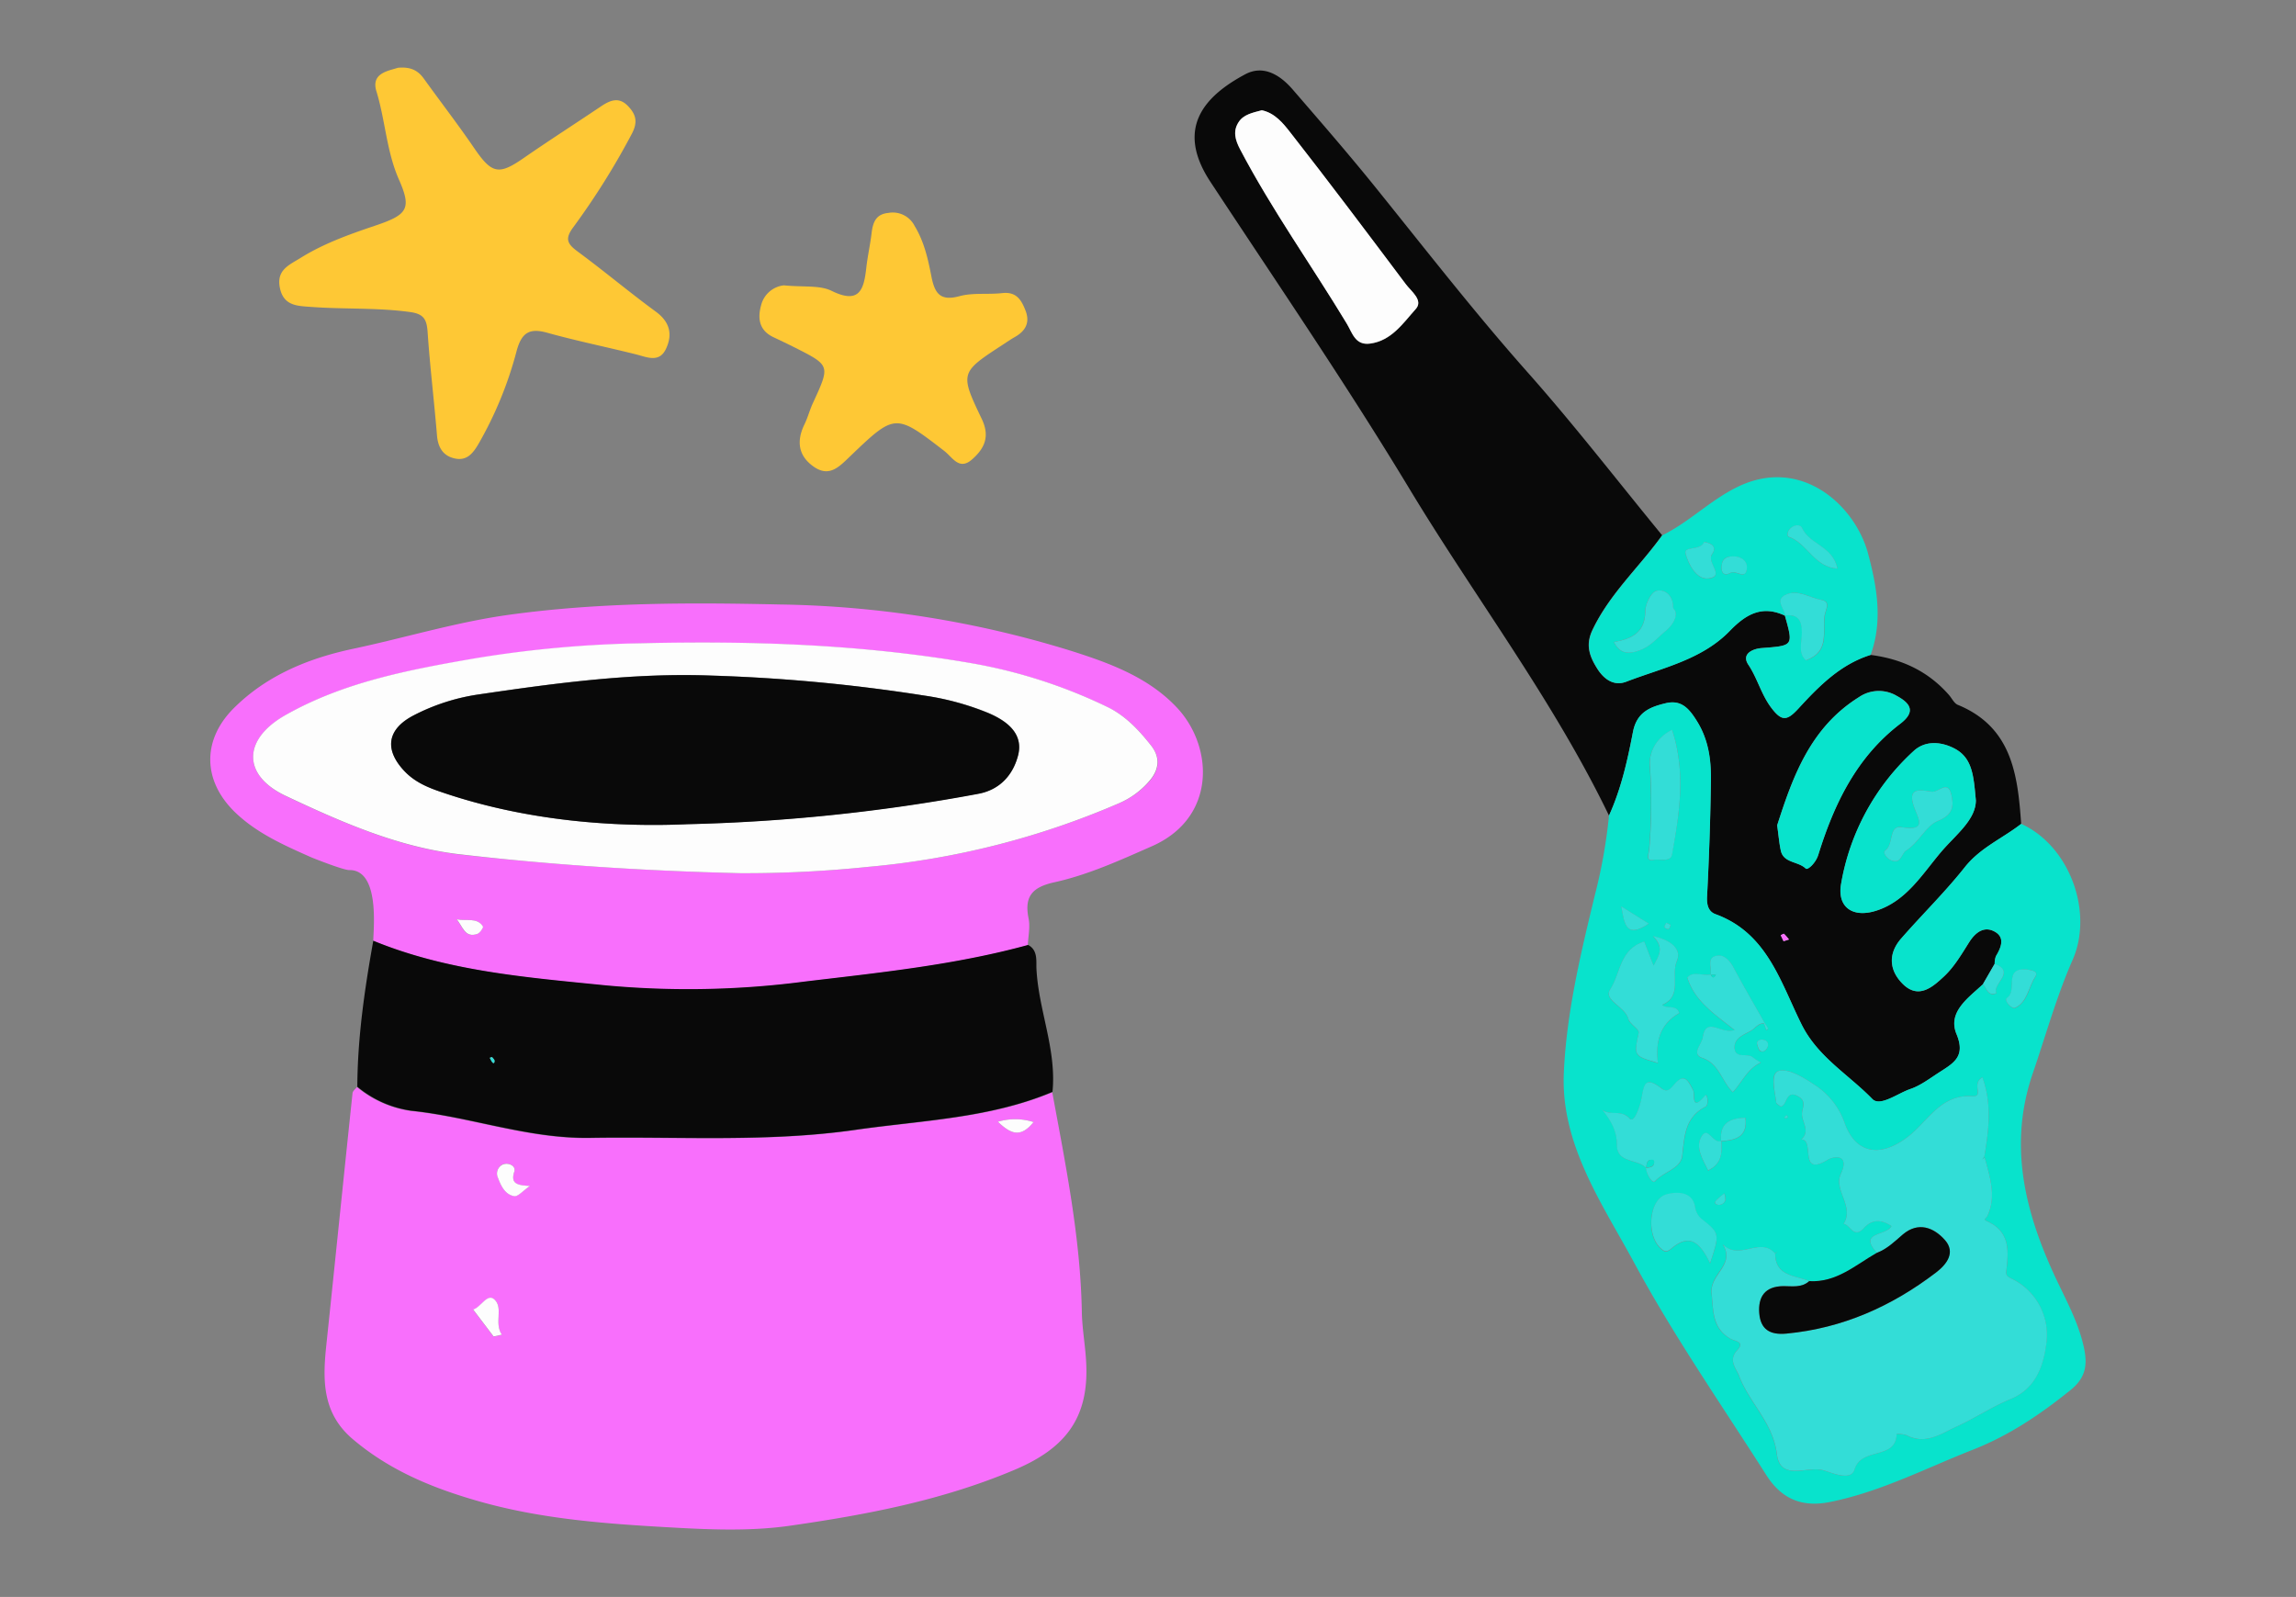 <svg id="Слой_1" data-name="Слой 1" xmlns="http://www.w3.org/2000/svg" viewBox="0 0 514.94 358.18"><rect x="0" y="0" width="514.94" height="358.18" fill="#808080" stroke="none"/><defs><style>.cls-1{fill:#f86ffc;}.cls-2{fill:#090909;}.cls-3{fill:#08e3cc;}.cls-4{fill:#fec835;}.cls-5{fill:#fdfdfd;}.cls-6{fill:#33ddd7;}</style></defs><path class="cls-1" d="M236,245c3,16.3,6.32,32.55,6.63,49.21.07,4,.86,7.95,1,11.93.48,12.16-4.92,18.82-16.11,23.54-16.16,6.83-33.11,10.05-50.22,12.51-9.25,1.34-18.73.87-28.11.33-14.18-.81-28.28-1.91-42.06-5.87-10.25-2.94-19.76-6.87-28-13.85-6.72-5.69-6.78-12.9-6-20.56,2-19,3.92-38,5.93-57,0-.5.67-1,1-1.42a24.2,24.2,0,0,0,12.11,5.37c13.46,1.4,26.21,6.3,40.11,6.08,19.88-.33,39.82,1,59.58-1.81C206.72,251.33,221.92,250.9,236,245ZM118.86,266c-2.6-.12-4.47-.31-3.5-3.28.38-1.18-1.18-2-2.5-1.6a2.22,2.22,0,0,0-1.19,3c.64,1.8,1.6,3.79,3.66,4.14C116.17,268.39,117.27,267.05,118.86,266Zm-8.15,33.8,1.84-.4c-1.77-2.62.39-5.94-1.62-7.87-1.63-1.58-3,1.69-4.81,2.22ZM231.8,251.67a13.48,13.48,0,0,0-8-.07C226.57,254.2,228.78,255.41,231.8,251.67Z"/><path class="cls-2" d="M360.86,182.93c-12.5-25.89-29.94-48.76-44.73-73.25-14.16-23.45-29.59-46-44.65-68.88-7.87-11.93-1.53-19.16,7.82-24.15,4.09-2.17,7.82.19,10.59,3.39,6.47,7.48,13,15,19.16,22.67,11,13.66,21.75,27.47,33.39,40.61C353,95.2,362.7,107.78,372.77,120.05c-5.13,7.16-11.81,13.13-15.67,21.32-1.66,3.52-.42,6.18,1.14,8.65,1.27,2,3.46,4,6.46,2.87,8.09-3.11,16.94-4.9,23.23-11.41,3.69-3.81,7.33-5.82,12.46-3.35l-.1-.08c1.93,6.88,1.92,6.75-5.28,7.31-1.77.14-4.59,1.22-2.9,3.74,2,3,2.84,6.49,5,9.46,2.47,3.36,3.65,3.15,6.24.33,4.59-5,9.38-9.87,16.15-12,7,.89,12.94,3.65,17.62,9,.66.75,1.15,1.88,2,2.21,12.12,5,13.42,15.71,14.18,26.7-4.17,3.26-9.15,5.32-12.62,9.69-4.43,5.58-9.57,10.6-14.27,16-3,3.38-2.75,7.11.31,10.18,3.57,3.58,6.77.68,9.29-1.67,2.28-2.13,3.94-5,5.63-7.66,1.44-2.27,3.38-3.69,5.75-2.36s1.42,3.55.25,5.49a4.85,4.85,0,0,0-.28,1.74l-2.64,4.56c-3.29,3.08-8,6.21-5.92,11.19s-.6,6.49-3.68,8.44c-2.19,1.39-4.31,3.07-6.72,3.88-2.83,1-6.75,4-8.48,2.23-5.32-5.48-12.21-9.4-15.85-16.68-4.74-9.48-7.7-20.56-19.36-24.79-1.57-.57-2-2.07-1.86-4q.67-13,.87-26.13c0-4.59-.56-9-3.15-13.17-1.76-2.83-3.54-4.83-7-4s-6.49,2-7.35,6.49C365,170.57,363.58,177,360.86,182.93ZM283,24.73c-2,.54-4.06.92-5.21,2.7-1.32,2-.77,4,.37,6.15,7.11,13.51,16,25.92,23.87,39,1.29,2.13,1.89,4.94,5.23,4.51,4.83-.63,7.41-4.59,10.25-7.74,1.76-2-1-3.94-2.22-5.58-8.55-11.4-17.1-22.8-25.88-34C287.76,27.66,285.9,25.35,283,24.73ZM443.14,179.51c-.51-5.43-.71-9.59-4.94-11.71-3.08-1.53-6.52-1.67-9,.65a52.29,52.29,0,0,0-16.26,29.76c-.93,5.2,2.52,7.7,7.74,6.09,6.86-2.11,10.46-8.27,14.7-13.24C438.53,187.32,443.13,183.92,443.14,179.51Zm-44.56,5.6c.35,2.52.47,4.12.82,5.67.64,2.84,3.89,2.37,5.58,4,.44.43,2.25-1.23,2.82-3.07,3.54-11.37,8.57-21.92,18.38-29.4,3.44-2.62,2.44-4.5-.75-6.23a7.88,7.88,0,0,0-8.5.26C405.91,163.23,402,174.44,398.58,185.11Zm1.45,26,1.22-.39a12.31,12.31,0,0,0-1.11-1.27c-.09-.08-.5.2-.75.31Z"/><path class="cls-3" d="M360.86,182.93c2.72-6,4.15-12.36,5.37-18.72.86-4.52,3.84-5.65,7.35-6.49s5.23,1.16,7,4c2.59,4.14,3.2,8.58,3.15,13.17q-.18,13.08-.87,26.13c-.1,1.9.29,3.4,1.86,4,11.66,4.23,14.62,15.31,19.36,24.79,3.64,7.28,10.53,11.2,15.85,16.68,1.73,1.77,5.65-1.26,8.48-2.23,2.41-.81,4.53-2.49,6.72-3.88,3.08-2,5.72-3.48,3.68-8.44s2.63-8.11,5.92-11.19c.86.89,1,2.79,3,2.06-1-2.16,4.51-4.69-.37-6.62a4.85,4.85,0,0,1,.28-1.74c1.17-1.94,2.08-4.18-.25-5.49s-4.31.09-5.75,2.36c-1.69,2.69-3.35,5.53-5.63,7.66-2.52,2.35-5.72,5.25-9.29,1.67-3.06-3.07-3.26-6.8-.31-10.18,4.7-5.37,9.84-10.39,14.27-16,3.47-4.37,8.45-6.43,12.62-9.69,10.86,4.93,16.27,19.75,11.54,30.51-3.59,8.17-6,16.86-8.89,25.32-5.47,15.77-2,30.59,4.67,45.12,2.48,5.42,5.49,10.61,6.76,16.55.83,3.83.41,6.75-3,9.49-6.74,5.44-13.77,10.19-21.89,13.38-10.57,4.15-20.67,9.43-32,11.72-6.46,1.32-11-.78-14.33-6-10.05-15.78-20.78-31.21-29.65-47.64-7.2-13.32-16.5-26.53-15.78-42.62.6-13.54,3.81-26.85,7-40A117.55,117.55,0,0,0,360.86,182.93Zm25.17,73c-1.82.78-2.95-3.36-4.35-1.12-1.53,2.44.14,5.15,1.42,7.75,3-1.49,3.18-4,2.95-6.6,3.29-.17,5.95-1,5.44-5.22C387.92,250.77,385.67,252,386,255.89Zm-2.39-37.31c-1.85.31-4-.83-5.21.68,1.67,5.28,5.94,8.07,10.61,11.76-3.11,1-6.44-3.2-7.16,1.67-.24,1.59-2.63,3.7-.11,4.57,3.84,1.33,4.35,5.28,6.86,7.69,2.21-2.4,3.3-5.28,6.3-6.64a13.48,13.48,0,0,1-1.77-1.14c-1.22-1.14-4.17.49-4.14-2.33,0-2.05,2-2.71,3.57-3.6,1-.55,1.67-1.69,3-1.74.19.51.37,1,.55,1.53a3.84,3.84,0,0,0,.43-.32c-.26-.46-.55-.9-.83-1.34-2.31-4.1-4.7-8.17-6.92-12.32-.82-1.54-2-2.9-3.55-2.73-2.72.28-1.28,2.75-1.65,4.28Zm-14.46,43.36,0,0c.09,1.49,1.46,3.63,2,3,1.91-2.15,5.79-2.83,6.13-5.71.52-4.46.58-8.68,5.29-11.07.67-.35.38-3.12-.18-2.45-3.22,3.86-2.2-.4-2.67-1.25-1-1.86-1.87-4.06-4.19-1.3-.85,1-1.55,2-2.88.93-4.2-3.27-3.94-.1-4.62,2.79-.34,1.43-1.55,5-2.5,4-2-2.18-4.33-.51-6.18-2,2,2.44,3.28,4.77,3.29,7.9C362.65,260.94,367.23,259.89,369.18,261.94Zm75.94-2.37-.1-.1c1-5.89,1.79-11.76-.42-17.88-2.59,1.46.5,4.44-2.31,4.24-6.75-.46-9.69,5.13-13.7,8.52-6.2,5.23-12.28,4.88-14.9-2.56a16.74,16.74,0,0,0-6.93-8.64c-2.34-1.56-5.66-3.62-7.8-3s-.86,4.59-.6,7.12c0,.27.53.5,1,.88,1.5-.22,1.06-3.8,3.81-2.35,1.87,1,1.2,2.27,1,3.55-.35,2.07,2.06,4.21-.2,6.19,3.15-.1-.71,8.54,5.87,4.59,1.53-.91,5.1-1.36,3,3.15-1.66,3.61,3.1,7.26.63,11.17,1.52.21,2.28,3.45,4.5,1,1.87-2.06,4-2,6.24-.49-1.17,2.28-7.59,1.26-3.26,6-4.79,2.73-9.06,6.71-15.15,6.35-3.11-1.35-7.58-1-7.66-6.14l.48-.53-.54.47c-3.34-3.88-8.05,1.74-11.74-2.08,2.92,4.67-2.93,6.5-2.49,11s.19,7.81,4.21,10.2c1.06.63,3.35.57,1.51,2.61-2,2.27-.26,3.89.5,5.87,2.33,6,7.56,10.41,8.42,17.38.76,6.23,6.83,2.66,10.32,3.63,2,.54,6.28,2.56,7.09-.14,1.56-5.18,9.28-2,9.45-8a6.83,6.83,0,0,1,2.26.3c4.26,2.24,7.7-.36,11.2-1.95,4.11-1.86,7.91-4.44,12.08-6.15,5.88-2.41,7.47-7.83,8.08-12.81a14,14,0,0,0-7.21-13.92c-1.21-.67-1.94-.73-1.79-2,.56-4.54.86-8.9-4.35-11.19-1-.41-.09-.71.11-1.14C447.81,268.25,446.24,263.91,445.12,259.57Zm-76.35-48.39c-5.55,1.65-5.31,7.18-7.67,10.77-1.56,2.38,3.38,3.78,4.11,6.59.3,1.18,2.48,2.28,2.31,3.1-1.08,5.17-1.21,5.15,4.31,6.77-.56-4.64.34-8.67,4.79-11.19-.6-2-2.85-.87-3.84-1.84,4.66-2,1.91-6.64,3.3-9.83,1.14-2.59-1.18-4.71-5.34-5.59,2.64,2.67,1.22,4.48.12,6.62Zm6.24-47.5c-3.81,1.93-5.22,5.23-5,8.15a124.54,124.54,0,0,1-.15,18.53c-.07,1.11-.92,2.83.92,2.46,1.37-.27,3.84.61,4.17-1.17C376.69,182.46,378.14,173.21,375,163.68Zm8.52,119.67c2.21-6.75,2.18-6.71-2-10a4.24,4.24,0,0,1-1.35-2.47c-.65-4.64-6.12-3.1-6.71-2.89-3.72,1.37-4.19,9-1.17,11.88.75.72,1.33,1.2,2.42.28C378.45,277,380.86,277.77,383.53,283.35Zm71-65.92c-5.32-.4-1.9,4.75-4.37,6.36-.86.57,1.08,2.59,1.81,2.25,2.77-1.28,3-4.6,4.49-6.91C457.38,217.68,455.32,217.6,454.5,217.43Zm-84.71-10.27-6.17-3.86C364.34,207.56,364.82,210.51,369.79,207.16Zm25.19,26c-.66.12-1.16.43-.91,1.16s.38,1.71,1.41,1.49a1.82,1.82,0,0,0,1-1.3C396.62,233.54,395.87,233.2,395,233.16Zm-9.76,37a1.49,1.49,0,0,0,1.74-1.06,4,4,0,0,0-.25-1.48c-.57.47-1.16.92-1.68,1.43S384.42,270,385.22,270.21ZM374.7,207.42l-1-.44c-.14.34-.47.74-.38,1a1,1,0,0,0,.92.4C374.47,208.27,374.55,207.76,374.7,207.42Zm25.91,43.41.4-.31-.34-.37-.52.51Z"/><path class="cls-1" d="M83.72,211c0-2.4,1.56-16-5.43-15.85-1.24,0-7.66-2.5-8.64-2.93-6.05-2.69-12.14-5.38-17-10.1-7.26-7.09-7.32-16.22-.19-23.31,7.44-7.4,16.82-11.19,26.77-13.3,11.7-2.48,23.11-6,35.08-7.64,20.2-2.78,40.39-2.74,60.61-2.29a231.59,231.59,0,0,1,65.46,10.45c8.56,2.72,17.2,5.9,23.55,12.65,8.27,8.78,8.94,24.74-5.58,31.12-7.15,3.15-14.28,6.41-21.89,8.09-4.93,1.09-6.78,3.15-5.77,8.12.39,1.9-.09,4-.17,6-16.37,4.49-33.21,6.17-50,8.2a201.23,201.23,0,0,1-44.77.86C118.13,219.25,100.4,217.88,83.72,211ZM166,195.85a267.34,267.34,0,0,0,28.72-1.42,182.3,182.3,0,0,0,56.07-14.19A18.6,18.6,0,0,0,258,175c2.12-2.57,2.17-5.23.25-7.68-2.71-3.46-5.75-6.75-9.79-8.68a115.47,115.47,0,0,0-30-9.75c-24.59-4.31-49.5-5.15-74.41-4.57a254.84,254.84,0,0,0-37.45,3.42C91.79,150.25,77,153,63.79,160.56c-9.39,5.38-9.43,13.38.33,18,12.44,5.85,25.27,11.5,39,13.09C124,194,145,195.35,166,195.85Zm-63.63,10.34c1.34,1.46,1.8,4.3,4.67,3.27.57-.21,1.38-1.42,1.24-1.65C107,205.67,104.54,206.67,102.41,206.19Z"/><path class="cls-2" d="M83.72,211c16.68,6.85,34.41,8.22,52.09,10a201.23,201.23,0,0,0,44.77-.86c16.76-2,33.6-3.71,50-8.2,2.23,1.16,1.79,3.64,1.87,5.28.45,9.34,4.55,18.18,3.6,27.67-14.1,5.94-29.3,6.37-44.11,8.5-19.76,2.85-39.7,1.48-59.58,1.81-13.9.22-26.65-4.68-40.11-6.08a24.2,24.2,0,0,1-12.11-5.37C80.19,232.77,81.77,221.88,83.72,211Zm26.64,26.06-.51.18a9.5,9.5,0,0,0,.48.89c.33.46.62.36.58-.25C110.89,237.62,110.55,237.36,110.36,237.09Z"/><path class="cls-4" d="M89.26,15.2c2.91-.27,4.52.66,5.8,2.44,3.73,5.18,7.64,10.24,11.24,15.51,4,5.85,5.52,6.2,11.16,2.29s11.6-7.73,17.38-11.62c2-1.33,3.93-2.14,5.93-.11s2.29,3.8.86,6.44a166.88,166.88,0,0,1-13,20.74c-2.07,2.75-1.35,3.84,1,5.58,5.91,4.36,11.54,9.1,17.47,13.44,3.18,2.33,3.78,5.15,2.25,8.36s-4.32,1.8-6.83,1.18c-6.59-1.64-13.26-3-19.8-4.82-4-1.12-5.71,0-6.83,4a84.92,84.92,0,0,1-8.61,21c-1.19,2-2.53,3.75-5.18,3.22s-3.86-2.4-4.09-5.16c-.64-7.76-1.58-15.49-2.11-23.26-.2-2.88-.92-4.06-4.06-4.46-7.39-1-14.81-.58-22.19-1.14-3-.22-6.06-.23-6.88-4.27s2.11-5.13,4.64-6.71c5.29-3.3,11.11-5.34,17-7.33,7.11-2.41,7.91-3.81,5-10.39-2.75-6.33-3-13.2-5-19.69C83.19,16.38,87.1,15.9,89.26,15.2Z"/><path class="cls-4" d="M175.77,64c4.49.44,8.07-.08,10.75,1.24,6.27,3.08,7.23-.34,7.77-5.17.29-2.59.87-5.14,1.18-7.72.28-2.38.91-4.32,3.75-4.59a5.49,5.49,0,0,1,5.92,2.94c2.15,3.54,3,7.44,3.75,11.29s2,5.62,6.33,4.43c3-.81,6.38-.32,9.56-.68s4.29,1.54,5.21,3.89c1.08,2.74,0,4.63-2.45,6-.87.49-1.7,1.07-2.54,1.62-9.63,6.28-9.78,6.35-4.84,16.66,1.85,3.84.79,6.49-2,9-3,2.8-4.48-.31-6.41-1.79-10.9-8.4-11-8.44-21,1.14-2.44,2.33-4.67,4.87-8.18,2.46s-4-5.72-2.16-9.51c.79-1.61,1.22-3.4,2-5,3.78-8.24,3.8-8.24-4.11-12.24-1.61-.81-3.24-1.58-4.87-2.36-3.16-1.5-3.55-4.19-2.74-7.11A5.94,5.94,0,0,1,175.77,64Z"/><path class="cls-3" d="M419.53,146.9c-6.77,2.12-11.56,7-16.15,12-2.59,2.82-3.77,3-6.24-.33-2.19-3-3-6.46-5-9.46-1.69-2.52,1.13-3.6,2.9-3.74,7.2-.56,7.21-.43,5.28-7.31,2.9-.37,3.85,1,3.85,3.8,0,2.15-.93,4.65.91,6.26,5.48-2,3.6-6.54,4.21-10.18.21-1.29,1.38-3-.75-3.38-2.68-.51-5.36-2.47-8.09-1.12-2.43,1.2-.18,3.1,0,4.7-5.13-2.47-8.77-.46-12.46,3.35-6.29,6.51-15.14,8.3-23.23,11.41-3,1.15-5.19-.85-6.46-2.87-1.56-2.47-2.8-5.13-1.14-8.65,3.86-8.19,10.54-14.16,15.67-21.32,6.09-3,10.81-7.94,17-10.92,14.2-6.81,26.19,4.21,29.11,14.93C420.94,131.54,422.33,139.2,419.53,146.9ZM361.94,144l-.49-.27.5.26c1.35,2.82,3.53,2.75,6,1.78,2.31-.9,3.82-2.79,5.65-4.29s2.87-3.85,1.76-4.91a.86.86,0,0,1-.15-.56c0-2.52-1.92-4-3.77-3.48-1.21.34-2.44,3-2.47,4.61C368.9,142,365.84,143.29,361.94,144Zm50.17-16.43c-1.06-5.1-6.25-5.38-7.93-9.09-.4-.88-1.7-.76-2.58,0-.69.6-1,1.73-.3,2C405.36,121.92,406.93,127.24,412.11,127.53Zm-29.91-6c-.76,2-4.64.85-4.17,2.61.61,2.32,2.42,5.86,5.09,5.59,3.93-.4-.44-3.59.84-5.44C385.09,122.69,384,121.86,382.2,121.54Zm3.94,5.37c-.2,1.71.66,2.32,2,1.54,1.2-.66,3.49,1.83,3.62-1.14.06-1.47-1.18-2.44-2.77-2.52S386.26,125.09,386.14,126.91Z"/><path class="cls-5" d="M118.86,266c-1.59,1.09-2.69,2.43-3.53,2.29-2.06-.35-3-2.34-3.66-4.14a2.22,2.22,0,0,1,1.19-3c1.32-.44,2.88.42,2.5,1.6C114.39,265.65,116.26,265.84,118.86,266Z"/><path class="cls-5" d="M110.71,299.76l-4.59-6.05c1.78-.53,3.18-3.8,4.81-2.22,2,1.93-.15,5.25,1.62,7.87Z"/><path class="cls-5" d="M231.8,251.67c-3,3.74-5.23,2.53-8-.07A13.48,13.48,0,0,1,231.8,251.67Z"/><path class="cls-5" d="M283,24.73c2.94.62,4.8,2.93,6.41,5,8.78,11.22,17.33,22.62,25.88,34,1.23,1.64,4,3.63,2.22,5.58-2.84,3.15-5.42,7.11-10.25,7.74-3.34.43-3.94-2.38-5.23-4.51-7.86-13-16.76-25.45-23.87-39-1.14-2.17-1.69-4.12-.37-6.15C278.9,25.65,281,25.27,283,24.73Z"/><path class="cls-3" d="M443.14,179.51c0,4.41-4.61,7.81-7.79,11.55-4.24,5-7.84,11.13-14.7,13.24-5.22,1.61-8.67-.89-7.74-6.09a52.29,52.29,0,0,1,16.26-29.76c2.51-2.32,5.95-2.18,9-.65C442.43,169.92,442.63,174.08,443.14,179.51Zm-10.22-2c-2.45-.36-5.13-.86-3.68,3.38.95,2.77,3.09,5.58-2.79,4.64-2.94-.48-1.65,3.85-3.65,5.24-.62.44.38,1.81,1.37,2.21,2.25.9,2.25-1.54,3.33-2.21,2.91-1.81,4.41-5.53,7.09-6.62,3.46-1.4,3.64-3.37,3.06-5.89C436.8,174.56,434.62,178.15,432.92,177.51Z"/><path class="cls-3" d="M398.58,185.11c3.46-10.67,7.33-21.88,18.35-28.73a7.88,7.88,0,0,1,8.5-.26c3.19,1.73,4.19,3.61.75,6.23-9.81,7.48-14.84,18-18.38,29.4-.57,1.84-2.38,3.5-2.82,3.07-1.69-1.67-4.94-1.2-5.58-4C399.05,189.23,398.93,187.63,398.58,185.11Z"/><path class="cls-6" d="M447.36,216.15c4.88,1.93-.59,4.46.37,6.62-2,.73-2.15-1.17-3-2.06Z"/><path class="cls-1" d="M400,211.11l-.64-1.35c.25-.11.66-.39.75-.31a12.31,12.31,0,0,1,1.11,1.27Z"/><path class="cls-6" d="M398.13,281.21c.07,5.14,4.54,4.79,7.65,6.14-1.67,1.52-3.84,1.1-5.73,1.12-4.28,0-5.75,2.41-5.46,6.07s2.34,4.94,6.12,4.57c12.59-1.2,23.59-6.12,33.51-13.69,2.44-1.87,4.32-4.63,2-7.3s-5.93-4.25-9.46-1.22c-1.82,1.55-3.51,3.24-5.8,4.1-4.33-4.75,2.09-3.73,3.26-6-2.27-1.51-4.37-1.57-6.24.49-2.22,2.45-3-.79-4.5-1,2.47-3.91-2.29-7.56-.63-11.17,2.07-4.51-1.5-4.06-3-3.15-6.58,3.95-2.72-4.69-5.87-4.59,2.26-2-.15-4.12.2-6.19.22-1.28.89-2.56-1-3.55-2.75-1.45-2.31,2.13-3.81,2.35-.44-.38-.94-.61-1-.88-.26-2.53-1.43-6.51.6-7.12s5.46,1.41,7.8,3a16.74,16.74,0,0,1,6.93,8.64c2.62,7.44,8.7,7.79,14.9,2.56,4-3.39,7-9,13.7-8.52,2.81.2-.28-2.78,2.31-4.24,2.21,6.12,1.39,12,.42,17.88-.16.19-.32.37-.47.56l.57-.46c1.12,4.34,2.69,8.68.59,13.15-.2.43-1.07.73-.11,1.14,5.21,2.29,4.91,6.65,4.35,11.19-.15,1.27.58,1.33,1.79,2A14,14,0,0,1,459,301c-.61,5-2.2,10.4-8.08,12.81-4.17,1.71-8,4.29-12.08,6.15-3.5,1.59-6.94,4.19-11.2,1.95a6.83,6.83,0,0,0-2.26-.3c-.17,6-7.89,2.82-9.45,8-.81,2.7-5.11.68-7.09.14-3.49-1-9.56,2.6-10.32-3.63-.86-7-6.09-11.38-8.42-17.38-.76-2-2.54-3.6-.5-5.87,1.84-2-.45-2-1.51-2.61-4-2.39-3.79-5.88-4.21-10.2s5.41-6.29,2.49-11c3.69,3.82,8.4-1.8,11.74,2.08Z"/><path class="cls-2" d="M420.93,281c2.29-.86,4-2.55,5.8-4.1,3.53-3,7-1.55,9.46,1.22s.47,5.43-2,7.3c-9.92,7.57-20.92,12.49-33.51,13.69-3.78.37-5.84-1-6.12-4.57s1.18-6.05,5.46-6.07c1.89,0,4.06.4,5.73-1.12C411.87,287.71,416.14,283.73,420.93,281Z"/><path class="cls-6" d="M369.18,261.94c-1.95-2.05-6.53-1-6.55-5.13,0-3.13-1.32-5.46-3.29-7.9,1.85,1.46,4.18-.21,6.18,2,1,1,2.16-2.55,2.5-4,.68-2.89.42-6.06,4.62-2.79,1.33,1,2,.08,2.88-.93,2.32-2.76,3.16-.56,4.19,1.3.47.85-.55,5.11,2.67,1.25.56-.67.85,2.1.18,2.45-4.71,2.39-4.77,6.61-5.29,11.07-.34,2.88-4.22,3.56-6.13,5.71-.52.58-1.89-1.56-2-3,.87-.14,1.9-.1,1.84-1.42a.53.53,0,0,0-.37-.38C369.3,260,369.34,261.07,369.18,261.94Z"/><path class="cls-6" d="M368.77,211.18l2.09,5.4c1.1-2.14,2.52-4-.12-6.62,4.16.88,6.48,3,5.34,5.59-1.39,3.19,1.36,7.84-3.3,9.83,1,1,3.24-.18,3.84,1.84-4.45,2.52-5.35,6.55-4.79,11.19-5.52-1.62-5.39-1.6-4.31-6.77.17-.82-2-1.92-2.31-3.1-.73-2.81-5.67-4.21-4.11-6.59C363.46,218.36,363.22,212.83,368.77,211.18Z"/><path class="cls-6" d="M395.59,229.51c-1.33,0-2,1.18-3,1.73-1.6.89-3.54,1.55-3.57,3.6,0,2.82,2.92,1.19,4.14,2.33a13.48,13.48,0,0,0,1.77,1.14c-3,1.36-4.09,4.24-6.3,6.64-2.51-2.41-3-6.36-6.86-7.69-2.52-.87-.13-3,.11-4.57.72-4.87,4.05-.65,7.16-1.67-4.67-3.69-8.94-6.48-10.61-11.76,1.21-1.51,3.36-.37,5.21-.68.39.8.79.87,1.18,0l.29-.47-.27.49h-1.22c.37-1.53-1.07-4,1.65-4.28,1.53-.17,2.73,1.19,3.55,2.73,2.22,4.15,4.61,8.22,6.92,12.32Z"/><path class="cls-6" d="M375,163.68c3.13,9.53,1.68,18.78,0,28-.33,1.78-2.8.9-4.17,1.17-1.84.37-1-1.35-.92-2.46a124.54,124.54,0,0,0,.15-18.53C369.79,168.91,371.2,165.61,375,163.68Z"/><path class="cls-6" d="M383.53,283.35c-2.67-5.58-5.08-6.37-8.79-3.24-1.09.92-1.67.44-2.42-.28-3-2.9-2.55-10.51,1.17-11.88.59-.21,6.06-1.75,6.71,2.89a4.24,4.24,0,0,0,1.35,2.47C385.71,276.64,385.74,276.6,383.53,283.35Z"/><path class="cls-6" d="M454.5,217.43c.82.17,2.88.25,1.93,1.7-1.52,2.31-1.72,5.63-4.49,6.91-.73.34-2.67-1.68-1.81-2.25C452.6,222.18,449.18,217,454.5,217.43Z"/><path class="cls-6" d="M386.05,255.92c.23,2.63.1,5.11-2.95,6.6-1.28-2.6-3-5.31-1.42-7.75,1.4-2.24,2.53,1.9,4.35,1.12Z"/><path class="cls-6" d="M386,255.89c-.36-3.91,1.89-5.12,5.46-5.19.51,4.24-2.15,5.05-5.44,5.22Z"/><path class="cls-6" d="M369.79,207.16c-5,3.35-5.45.4-6.17-3.86Z"/><path class="cls-6" d="M395,233.16c.89,0,1.64.38,1.53,1.35a1.82,1.82,0,0,1-1,1.3c-1,.22-1.17-.8-1.41-1.49S394.32,233.28,395,233.16Z"/><path class="cls-6" d="M385.22,270.21c-.8-.24-.62-.7-.19-1.11s1.11-1,1.68-1.43a4,4,0,0,1,.25,1.48A1.49,1.49,0,0,1,385.22,270.21Z"/><path class="cls-6" d="M374.7,207.43c-.15.33-.23.84-.47.94a1,1,0,0,1-.92-.4c-.09-.25.24-.65.38-1Z"/><path class="cls-6" d="M400.61,250.83l-.46-.17.52-.51.34.37Z"/><path class="cls-6" d="M395.74,229.37c.28.44.57.88.83,1.34a3.84,3.84,0,0,1-.43.32c-.18-.51-.36-1-.55-1.53Z"/><path class="cls-6" d="M398.06,281.15l.54-.47-.48.53Z"/><path class="cls-5" d="M166,195.85c-21-.5-42-1.82-62.88-4.24-13.77-1.59-26.6-7.24-39-13.09-9.76-4.58-9.72-12.58-.33-18,13.22-7.56,28-10.31,42.79-12.87A254.84,254.84,0,0,1,144,144.27c24.91-.58,49.82.26,74.41,4.57a115.47,115.47,0,0,1,30,9.75c4,1.93,7.08,5.22,9.79,8.68,1.92,2.45,1.87,5.11-.25,7.68a18.6,18.6,0,0,1-7.18,5.29,182.3,182.3,0,0,1-56.07,14.19A267.34,267.34,0,0,1,166,195.85Zm-12-11A406.37,406.37,0,0,0,219.39,178c5-.91,7.82-4.33,8.93-8.57,1.3-4.95-2.56-7.76-6.52-9.49A60.74,60.74,0,0,0,207.22,156a382,382,0,0,0-47.51-4.48c-17.65-.68-34.94,1.66-52.27,4.21a46.07,46.07,0,0,0-14.72,4.73c-5.94,3.12-6.53,7.71-2,12.51,2.28,2.4,5.18,3.62,8.2,4.65C118.28,184.27,138.24,185.54,154,184.87Z"/><path class="cls-5" d="M102.41,206.19c2.13.48,4.6-.52,5.91,1.62.14.23-.67,1.44-1.24,1.65C104.21,210.49,103.75,207.65,102.41,206.19Z"/><path class="cls-6" d="M110.36,237.09c.19.27.53.53.55.82,0,.61-.25.71-.58.25a9.5,9.5,0,0,1-.48-.89Z"/><path class="cls-6" d="M361.94,144c3.9-.67,7-2,7.06-6.86,0-1.63,1.26-4.27,2.47-4.61,1.85-.53,3.73,1,3.77,3.48a.86.86,0,0,0,.15.56c1.11,1.06.12,3.36-1.76,4.91s-3.34,3.39-5.65,4.29c-2.5,1-4.68,1-6-1.78Z"/><path class="cls-6" d="M400.39,138.13c-.15-1.6-2.4-3.5,0-4.7,2.73-1.35,5.41.61,8.09,1.12,2.13.4,1,2.09.75,3.38-.61,3.64,1.27,8.17-4.21,10.18-1.84-1.61-.91-4.11-.91-6.26,0-2.78-.95-4.17-3.85-3.8Z"/><path class="cls-6" d="M412.11,127.53c-5.18-.29-6.75-5.61-10.81-7.09-.69-.25-.39-1.38.3-2,.88-.78,2.18-.9,2.58,0C405.86,122.15,411.05,122.43,412.11,127.53Z"/><path class="cls-6" d="M382.2,121.54c1.78.32,2.89,1.15,1.76,2.76-1.28,1.85,3.09,5-.84,5.44-2.67.27-4.48-3.27-5.09-5.59C377.56,122.39,381.44,123.59,382.2,121.54Z"/><path class="cls-6" d="M386.13,126.92c.13-1.83,1.38-2.2,2.9-2.13s2.83,1,2.77,2.52c-.13,3-2.42.48-3.62,1.14C386.8,129.23,385.94,128.62,386.13,126.92Z"/><path class="cls-6" d="M362,144l-.5-.26.49.27Z"/><path class="cls-6" d="M432.92,177.51c1.7.64,3.88-2.95,4.73.75.58,2.52.4,4.49-3.06,5.89-2.68,1.09-4.18,4.81-7.09,6.62-1.08.67-1.08,3.11-3.33,2.21-1-.4-2-1.77-1.37-2.21,2-1.39.71-5.72,3.65-5.24,5.88.94,3.74-1.87,2.79-4.64C427.79,176.65,430.47,177.15,432.92,177.51Z"/><path class="cls-3" d="M445.12,259.57l-.57.46c.15-.19.31-.37.47-.56Z"/><path class="cls-3" d="M369.18,261.94c.16-.87.12-1.91,1.45-1.83a.53.53,0,0,1,.37.38c.06,1.32-1,1.28-1.84,1.42Z"/><path class="cls-3" d="M384.84,218.6l.27-.49-.29.47Z"/><path class="cls-3" d="M383.62,218.6h1.22l0,0c-.39.87-.79.8-1.18,0Z"/><path class="cls-2" d="M154,184.87c-15.78.67-35.74-.6-55.06-7.23-3-1-5.92-2.25-8.2-4.65-4.57-4.8-4-9.39,2-12.51a46.07,46.07,0,0,1,14.72-4.73c17.33-2.55,34.62-4.89,52.27-4.21A382,382,0,0,1,207.22,156,60.74,60.74,0,0,1,221.8,160c4,1.73,7.82,4.54,6.52,9.49-1.11,4.24-4,7.66-8.93,8.57A406.37,406.37,0,0,1,154,184.87Z"/></svg>